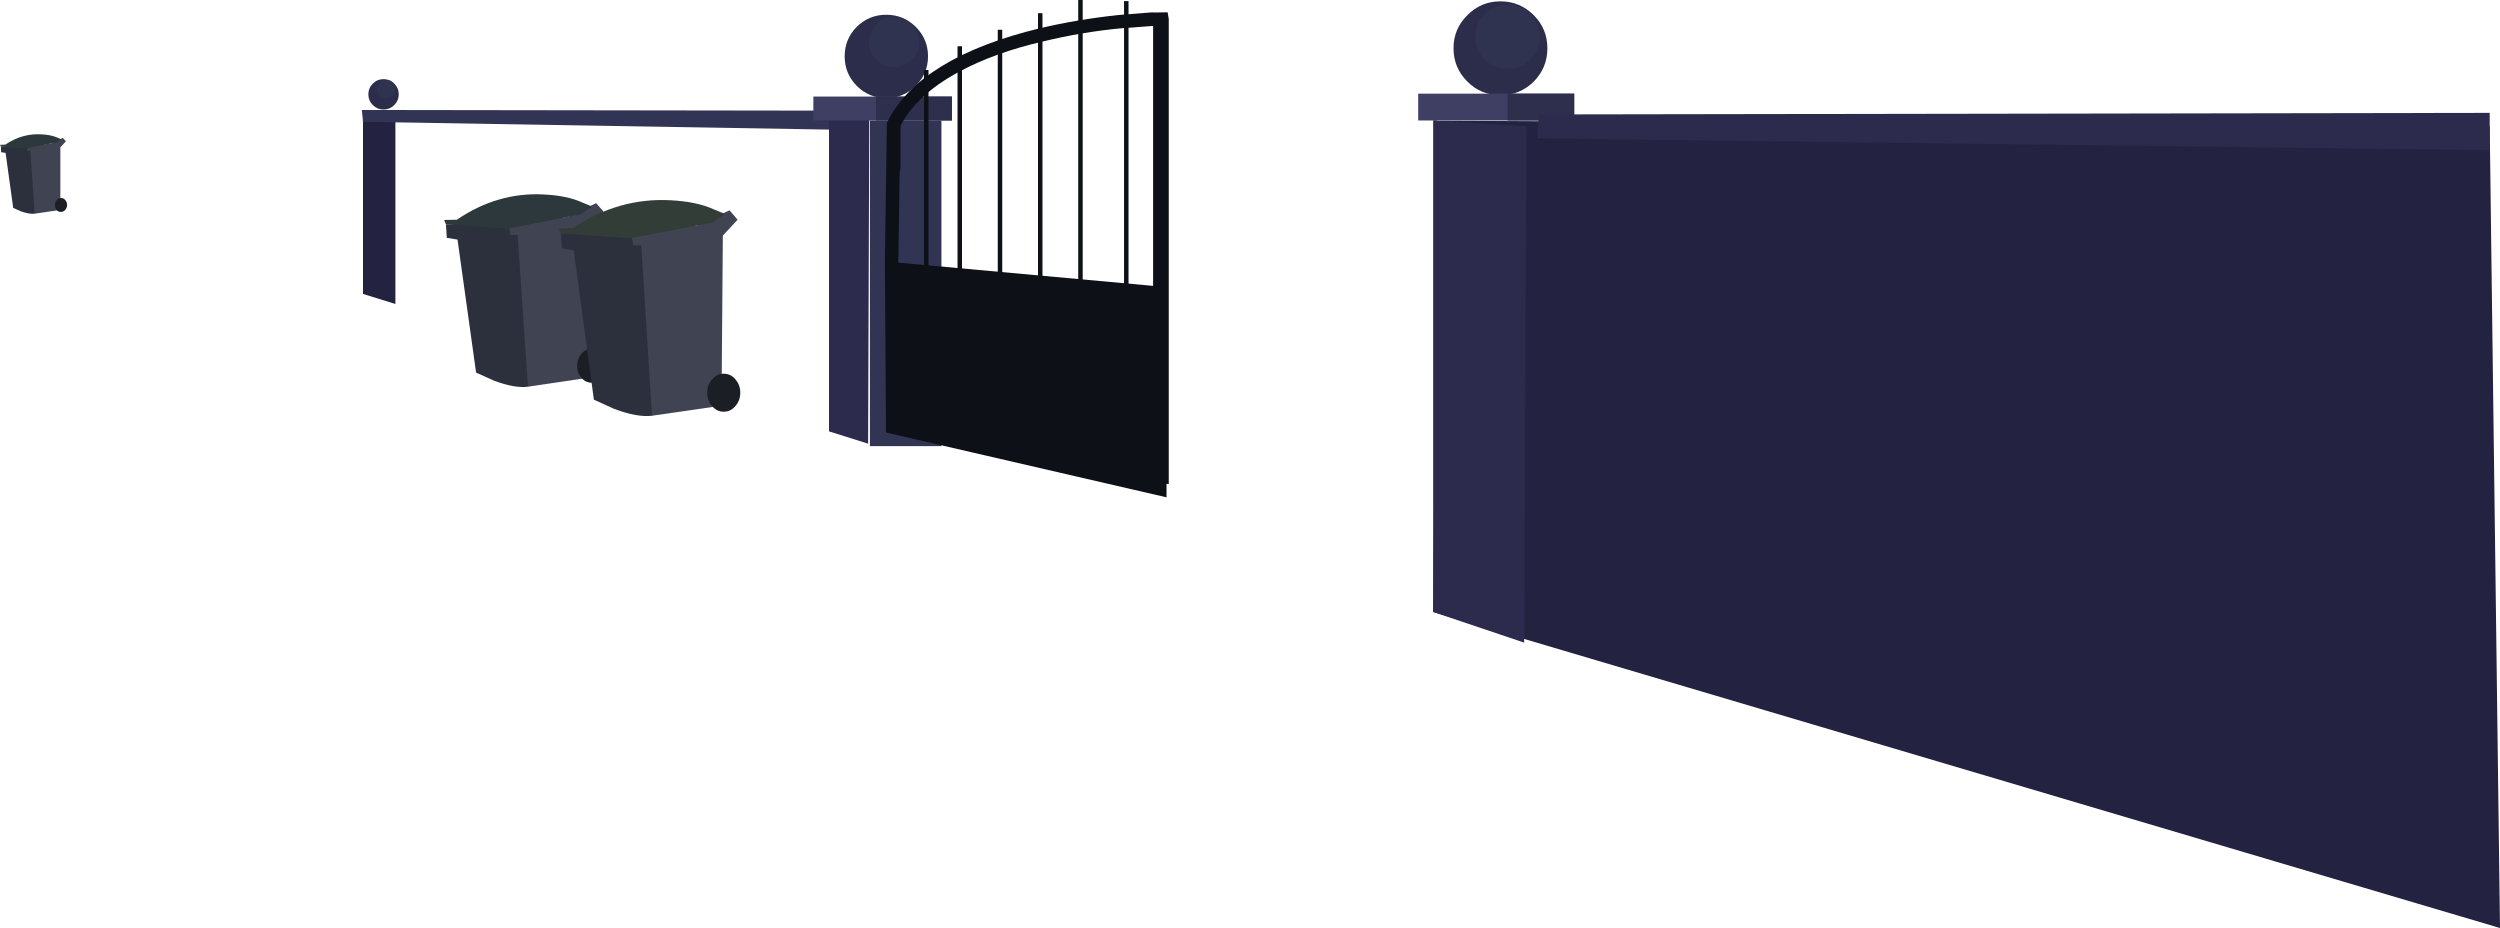 <?xml version="1.0" encoding="UTF-8" standalone="no"?>
<svg xmlns:xlink="http://www.w3.org/1999/xlink" height="207.6px" width="559.25px" xmlns="http://www.w3.org/2000/svg">
  <g transform="matrix(1.0, 0.0, 0.0, 1.0, -190.85, -34.0)">
    <path d="M279.3 60.75 L279.3 102.0 272.05 99.75 272.05 60.75 279.3 60.75" fill="#242241" fill-rule="evenodd" stroke="none"/>
    <path d="M272.05 61.25 L271.8 58.6 377.05 58.75 376.8 63.0 272.05 61.25" fill="#323456" fill-rule="evenodd" stroke="none"/>
    <path d="M401.45 60.95 L401.45 133.8 385.45 133.8 385.45 60.95 401.45 60.95" fill="#323454" fill-rule="evenodd" stroke="none"/>
    <path d="M395.7 40.0 Q398.45 42.75 398.45 46.6 398.45 50.45 395.7 53.2 392.95 55.95 389.1 55.95 385.25 55.95 382.5 53.2 379.8 50.45 379.8 46.6 379.8 42.75 382.5 40.0 385.25 37.3 389.1 37.3 392.95 37.3 395.7 40.0" fill="#2c2d4a" fill-rule="evenodd" stroke="none"/>
    <path d="M376.3 60.5 L385.3 60.75 385.05 133.25 376.3 130.5 376.3 60.5" fill="#2c2b4d" fill-rule="evenodd" stroke="none"/>
    <path d="M372.8 55.6 L403.8 55.6 403.8 60.95 372.8 60.95 372.8 55.6" fill="#3e3f63" fill-rule="evenodd" stroke="none"/>
    <path d="M386.8 55.6 L403.8 55.6 403.8 60.95 386.8 60.95 386.8 55.6" fill="#2d2f4d" fill-rule="evenodd" stroke="none"/>
    <path d="M512.3 61.0 L747.8 62.25 750.1 241.6 511.45 170.9 512.3 61.0 511.45 61.0 512.3 59.25 512.3 61.0" fill="#242241" fill-rule="evenodd" stroke="none"/>
    <path d="M537.0 44.8 Q537.0 49.15 533.95 52.25 530.85 55.3 526.5 55.3 522.15 55.3 519.1 52.25 516.0 49.15 516.0 44.8 516.0 40.45 519.1 37.4 522.15 34.3 526.5 34.3 530.85 34.3 533.95 37.4 537.0 40.45 537.0 44.8" fill="#2c2d4a" fill-rule="evenodd" stroke="none"/>
    <path d="M396.45 43.4 Q396.45 45.75 394.8 47.35 393.2 49.0 390.85 49.0 388.55 49.0 386.9 47.35 385.25 45.75 385.25 43.4 385.25 41.1 386.9 39.45 388.55 37.8 390.85 37.8 393.2 37.8 394.8 39.45 396.45 41.1 396.45 43.4" fill="#303350" fill-rule="evenodd" stroke="none"/>
    <path d="M276.65 51.7 Q278.05 51.7 279.05 52.7 280.05 53.7 280.05 55.1 280.05 56.5 279.05 57.5 278.05 58.5 276.65 58.5 275.25 58.5 274.25 57.5 273.25 56.5 273.25 55.1 273.25 53.7 274.25 52.7 275.25 51.7 276.65 51.7" fill="#2c2d4a" fill-rule="evenodd" stroke="none"/>
    <path d="M275.85 52.5 Q276.45 51.9 277.3 51.9 278.15 51.9 278.7 52.5 279.3 53.1 279.3 53.95 279.3 54.8 278.7 55.35 278.15 55.95 277.3 55.95 276.45 55.95 275.85 55.35 275.25 54.8 275.25 53.95 275.25 53.1 275.85 52.5" fill="#303350" fill-rule="evenodd" stroke="none"/>
    <path d="M535.25 42.25 Q535.25 45.2 533.15 47.3 531.05 49.4 528.05 49.4 525.1 49.4 523.0 47.3 520.9 45.2 520.9 42.25 520.9 39.3 523.0 37.15 525.1 35.05 528.05 35.05 531.05 35.05 533.15 37.15 535.25 39.3 535.25 42.25" fill="#303350" fill-rule="evenodd" stroke="none"/>
    <path d="M543.0 60.95 L508.1 60.95 508.1 54.95 543.0 54.95 543.0 60.95" fill="#3e3f63" fill-rule="evenodd" stroke="none"/>
    <path d="M543.0 60.95 L528.1 60.95 528.1 54.95 543.0 54.95 543.0 60.95" fill="#2d2f4d" fill-rule="evenodd" stroke="none"/>
    <path d="M392.1 72.45 L391.8 92.75 448.8 97.95 448.8 39.8 441.4 40.35 Q432.7 41.2 424.25 43.25 413.25 45.8 405.4 50.05 395.85 55.2 392.3 62.15 L392.3 71.75 392.1 72.45 M389.25 61.4 L389.45 61.1 Q396.7 46.8 423.55 40.3 431.85 38.35 441.1 37.35 L448.75 36.75 448.75 36.8 452.05 36.75 452.3 38.25 452.3 142.25 451.8 142.25 451.8 145.25 389.05 130.75 388.8 92.45 389.25 61.4" fill="#0d1016" fill-rule="evenodd" stroke="none"/>
    <path d="M397.55 49.65 L398.55 49.65 398.55 94.45 397.55 94.45 397.55 49.65" fill="#0d1016" fill-rule="evenodd" stroke="none"/>
    <path d="M406.05 44.35 L406.05 109.25 405.05 109.25 405.05 44.35 406.05 44.35" fill="#0d1016" fill-rule="evenodd" stroke="none"/>
    <path d="M415.05 40.65 L415.05 105.55 414.05 105.55 414.05 40.65 415.05 40.65" fill="#0d1016" fill-rule="evenodd" stroke="none"/>
    <path d="M424.05 36.95 L424.05 101.85 423.05 101.85 423.05 36.95 424.05 36.95" fill="#0d1016" fill-rule="evenodd" stroke="none"/>
    <path d="M433.05 34.0 L433.05 101.3 432.05 101.3 432.05 34.0 433.05 34.0" fill="#0d1016" fill-rule="evenodd" stroke="none"/>
    <path d="M443.3 34.25 L443.3 99.2 442.3 99.2 442.3 34.25 443.3 34.25" fill="#0d1016" fill-rule="evenodd" stroke="none"/>
    <path d="M532.3 62.25 L531.8 177.75 511.45 170.9 511.45 61.0 532.3 62.25" fill="#2c2b4d" fill-rule="evenodd" stroke="none"/>
    <path d="M196.8 66.75 L198.95 67.75 199.55 74.1 Q199.85 80.7 198.6 81.8 197.4 81.95 195.45 81.25 L193.8 80.5 192.1 68.2 191.1 68.05 191.05 66.8 196.8 66.75" fill="#2c2f3c" fill-rule="evenodd" stroke="none"/>
    <path d="M196.8 66.75 L202.3 66.1 204.9 64.85 205.6 65.6 204.35 66.95 204.35 80.95 198.6 81.8 197.65 67.75 197.0 67.75 196.8 66.75" fill="#3f4352" fill-rule="evenodd" stroke="none"/>
    <path d="M205.85 79.85 Q205.85 80.5 205.45 80.95 205.05 81.4 204.5 81.4 203.95 81.45 203.55 81.0 203.15 80.55 203.15 79.85 203.15 79.2 203.55 78.75 203.95 78.3 204.5 78.3 205.05 78.3 205.45 78.75 205.85 79.2 205.85 79.85" fill="#1c1e26" fill-rule="evenodd" stroke="none"/>
    <path d="M204.55 65.15 L203.5 65.85 196.75 67.2 191.05 66.8 190.85 66.4 192.05 66.35 Q195.8 63.8 200.1 64.05 202.2 64.15 203.6 64.75 L204.55 65.15" fill="#2d383c" fill-rule="evenodd" stroke="none"/>
    <path d="M304.55 84.15 L309.8 86.5 311.2 101.9 Q311.95 117.85 308.95 120.5 306.0 120.9 301.35 119.15 L297.35 117.35 293.2 87.6 290.8 87.2 290.6 84.2 304.55 84.15" fill="#2c2f3c" fill-rule="evenodd" stroke="none"/>
    <path d="M306.65 86.55 L305.05 86.55 304.55 84.15 317.85 82.5 324.2 79.45 325.85 81.3 322.9 84.5 322.8 118.45 308.95 120.5 306.65 86.55" fill="#3f4352" fill-rule="evenodd" stroke="none"/>
    <path d="M326.55 115.8 Q326.55 117.4 325.6 118.5 324.65 119.6 323.25 119.6 321.9 119.65 320.95 118.55 319.95 117.45 319.95 115.85 319.95 114.3 320.9 113.15 321.85 112.05 323.2 112.05 324.6 112.0 325.55 113.1 326.55 114.2 326.55 115.8" fill="#1c1e26" fill-rule="evenodd" stroke="none"/>
    <path d="M304.4 85.15 L290.6 84.2 290.2 83.2 293.05 83.15 Q302.15 76.95 312.5 77.5 317.65 77.75 321.0 79.25 L323.3 80.2 320.75 81.95 304.4 85.15" fill="#2d383c" fill-rule="evenodd" stroke="none"/>
    <path d="M316.55 89.55 L316.3 86.2 331.95 86.2 337.85 88.9 339.3 106.2 Q340.1 124.05 336.7 127.0 333.35 127.4 328.2 125.45 L323.7 123.4 319.2 90.0 316.55 89.55" fill="#2c2f3c" fill-rule="evenodd" stroke="none"/>
    <path d="M346.85 84.4 L354.05 81.05 355.85 83.15 352.55 86.7 352.25 124.75 336.7 127.0 334.3 88.9 332.55 88.9 331.95 86.2 346.85 84.4" fill="#3f4352" fill-rule="evenodd" stroke="none"/>
    <path d="M356.45 121.85 Q356.45 123.6 355.35 124.85 354.3 126.1 352.75 126.1 351.2 126.1 350.15 124.85 349.05 123.6 349.05 121.85 349.05 120.1 350.15 118.85 351.2 117.6 352.75 117.6 354.3 117.6 355.35 118.85 356.45 120.1 356.45 121.85" fill="#1c1e26" fill-rule="evenodd" stroke="none"/>
    <path d="M316.3 86.2 L315.85 85.1 319.05 85.0 Q329.3 78.15 340.9 78.8 346.7 79.1 350.45 80.8 L353.0 81.85 350.15 83.8 331.8 87.3 316.3 86.2" fill="#323d37" fill-rule="evenodd" stroke="none"/>
    <path d="M534.8 64.95 L535.1 59.6 747.8 59.25 747.8 67.6 534.8 64.95" fill="#2c2b4d" fill-rule="evenodd" stroke="none"/>
  </g>
</svg>
